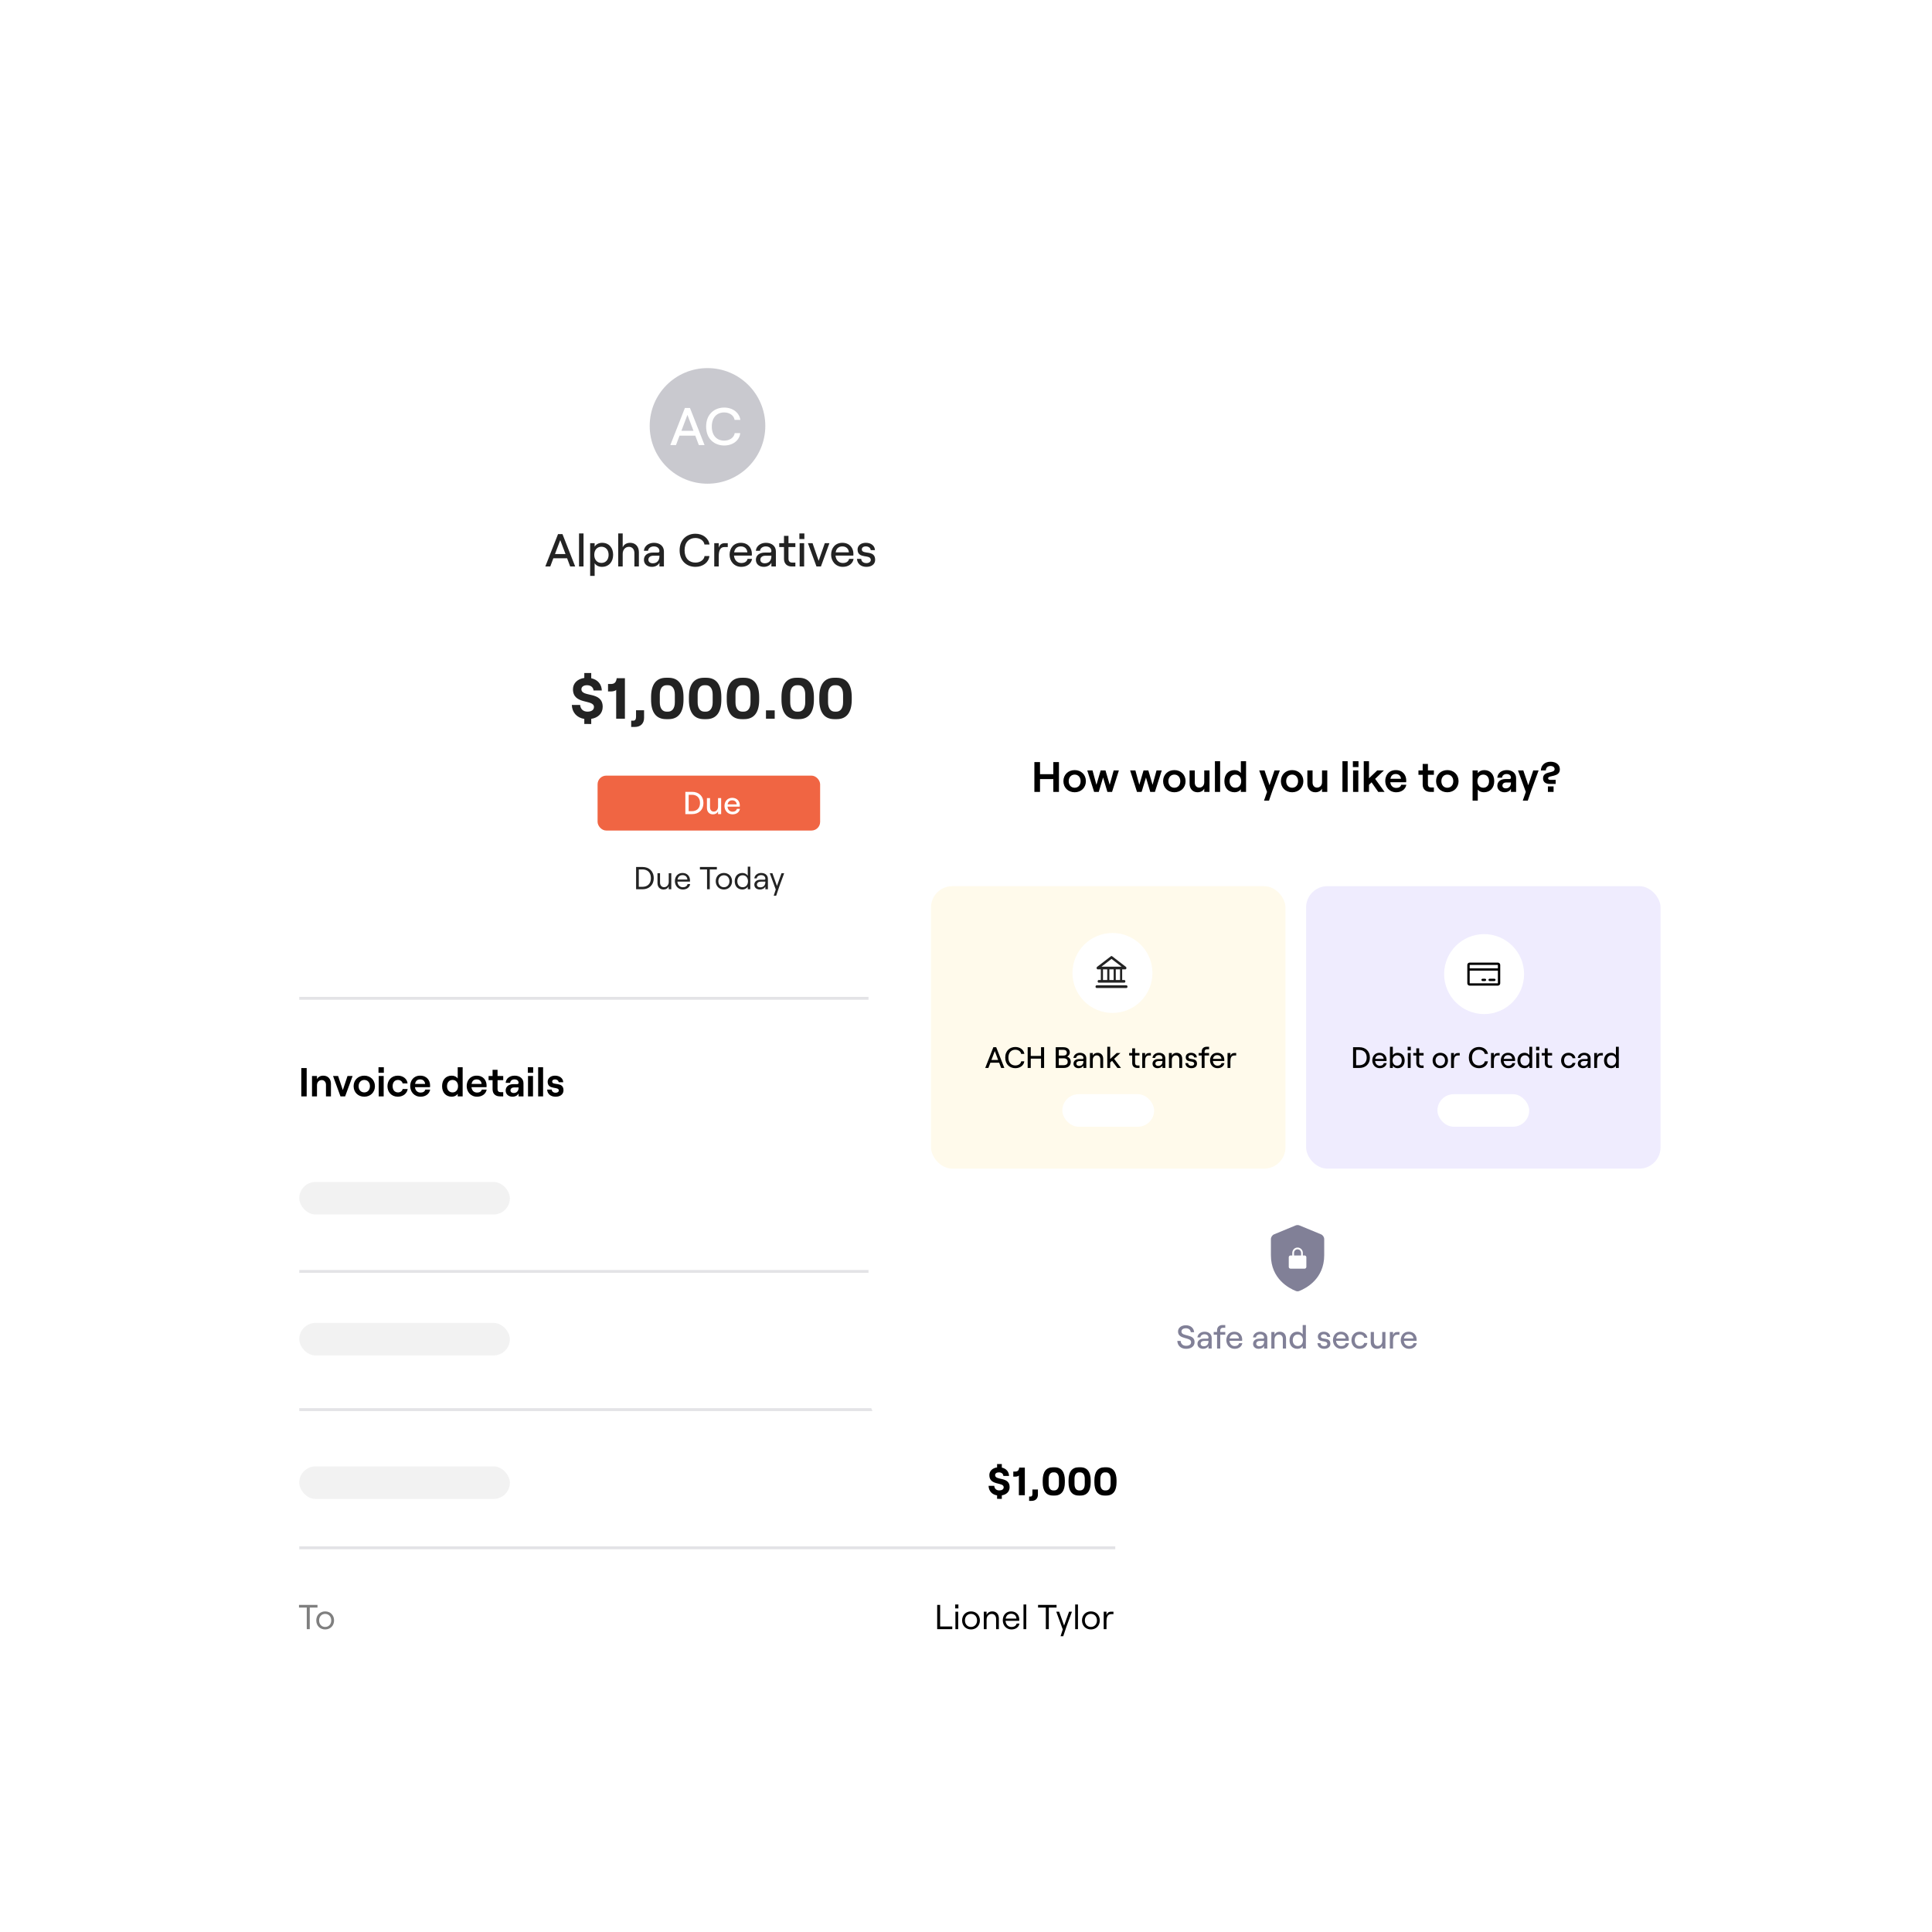 <svg width="402" height="402" viewBox="0 0 402 402" fill="none" xmlns="http://www.w3.org/2000/svg">
<g filter="url(#filter0_d_1342_180)">
<path d="M43.102 57.097C43.102 51.803 47.393 47.512 52.687 47.512H241.643C246.936 47.512 251.227 51.803 251.227 57.097V344.638C251.227 349.932 246.936 354.223 241.643 354.223H52.687C47.393 354.223 43.102 349.932 43.102 344.638V57.097Z" fill="white"/>
<line opacity="0.5" x1="232.058" y1="203.907" x2="62.271" y2="203.907" stroke="#C9C9CF" stroke-width="0.601"/>
<circle cx="147.213" cy="84.799" r="12.028" fill="#C9C9CF"/>
<path d="M145.409 88.789L144.67 86.826H141.395L140.657 88.789H139.477L142.509 81.071H143.567L146.599 88.789H145.409ZM141.781 85.823H144.295L143.038 82.504L141.781 85.823ZM150.699 88.877C148.714 88.877 146.928 87.576 146.928 84.93C146.928 82.284 148.736 80.983 150.699 80.983C152.452 80.983 153.841 82.041 154.05 83.552H152.849C152.716 82.648 151.812 81.997 150.688 81.997C149.188 81.997 148.108 83.023 148.108 84.93C148.108 86.838 149.188 87.863 150.688 87.863C151.834 87.863 152.749 87.212 152.871 86.308H154.028C153.863 87.819 152.485 88.877 150.699 88.877Z" fill="white"/>
<path d="M118.643 114.05L117.998 112.337H115.14L114.496 114.05H113.466L116.112 107.314H117.036L119.682 114.05H118.643ZM115.477 111.461H117.671L116.574 108.565L115.477 111.461ZM120.482 114.05V107.17H121.416V114.05H120.482ZM122.796 116.013V109.2H123.73V109.922C124.018 109.441 124.605 109.123 125.279 109.123C126.741 109.123 127.579 110.182 127.579 111.625C127.579 113.068 126.703 114.127 125.231 114.127C124.586 114.127 124.009 113.828 123.73 113.367V116.013H122.796ZM125.144 113.309C126.039 113.309 126.636 112.635 126.636 111.625C126.636 110.615 126.039 109.941 125.144 109.941C124.24 109.941 123.653 110.615 123.653 111.625C123.653 112.635 124.24 113.309 125.144 113.309ZM128.634 114.05V107.17H129.567V110.057C129.827 109.45 130.405 109.123 131.126 109.123C132.223 109.123 132.935 109.912 132.935 111.067V114.05H132.002V111.25C132.002 110.48 131.55 109.96 130.866 109.96C130.106 109.96 129.567 110.576 129.567 111.423V114.05H128.634ZM136.066 109.123C137.317 109.123 138.144 109.845 138.144 110.923V114.05H137.211V113.261C136.98 113.78 136.364 114.127 135.633 114.127C134.642 114.127 133.987 113.53 133.987 112.664C133.987 111.731 134.728 111.153 135.873 111.153H136.884C137.105 111.153 137.211 111.038 137.211 110.865C137.211 110.278 136.787 109.874 136.037 109.874C135.363 109.874 134.872 110.297 134.844 110.788H133.978C134.055 109.835 134.921 109.123 136.066 109.123ZM135.815 113.386C136.701 113.386 137.211 112.818 137.211 111.923V111.808H135.96C135.325 111.808 134.911 112.135 134.911 112.645C134.911 113.088 135.277 113.386 135.815 113.386ZM144.705 114.127C142.973 114.127 141.414 112.991 141.414 110.682C141.414 108.373 142.992 107.237 144.705 107.237C146.235 107.237 147.447 108.161 147.63 109.479H146.581C146.466 108.69 145.677 108.122 144.695 108.122C143.387 108.122 142.444 109.017 142.444 110.682C142.444 112.347 143.387 113.242 144.695 113.242C145.696 113.242 146.495 112.674 146.6 111.885H147.611C147.467 113.203 146.264 114.127 144.705 114.127ZM151.429 110.008H150.727C149.841 110.008 149.553 110.797 149.553 111.856V114.05H148.619V109.2H149.553V110.134C149.774 109.489 150.159 109.2 150.842 109.2H151.429V110.008ZM155.553 112.472H156.487C156.313 113.472 155.438 114.127 154.245 114.127C152.743 114.127 151.81 112.943 151.81 111.596C151.81 110.239 152.657 109.123 154.148 109.123C155.649 109.123 156.448 110.191 156.448 111.423C156.448 111.548 156.438 111.702 156.429 111.789H152.724C152.801 112.703 153.398 113.328 154.245 113.328C154.957 113.328 155.418 113.02 155.553 112.472ZM154.148 109.874C153.388 109.874 152.897 110.297 152.753 111.105H155.505C155.447 110.364 154.947 109.874 154.148 109.874ZM159.362 109.123C160.613 109.123 161.441 109.845 161.441 110.923V114.05H160.507V113.261C160.276 113.78 159.66 114.127 158.929 114.127C157.938 114.127 157.284 113.53 157.284 112.664C157.284 111.731 158.025 111.153 159.17 111.153H160.18C160.401 111.153 160.507 111.038 160.507 110.865C160.507 110.278 160.084 109.874 159.333 109.874C158.66 109.874 158.169 110.297 158.14 110.788H157.274C157.351 109.835 158.217 109.123 159.362 109.123ZM159.112 113.386C159.997 113.386 160.507 112.818 160.507 111.923V111.808H159.256C158.621 111.808 158.207 112.135 158.207 112.645C158.207 113.088 158.573 113.386 159.112 113.386ZM163.129 107.68H164.062V109.2H165.496V110.008H164.062V112.433C164.062 112.953 164.342 113.242 164.813 113.242H165.496V114.05H164.736C163.755 114.05 163.129 113.453 163.129 112.462V110.008H162.138V109.2H163.129V107.68ZM166.331 107.17H167.37V108.344H166.331V107.17ZM166.388 114.05V109.2H167.322V114.05H166.388ZM169.888 114.05L168.108 109.2H169.07L170.341 112.876L171.62 109.2H172.583L170.812 114.05H169.888ZM176.679 112.472H177.612C177.439 113.472 176.564 114.127 175.37 114.127C173.869 114.127 172.936 112.943 172.936 111.596C172.936 110.239 173.783 109.123 175.274 109.123C176.775 109.123 177.574 110.191 177.574 111.423C177.574 111.548 177.564 111.702 177.555 111.789H173.85C173.927 112.703 174.524 113.328 175.37 113.328C176.082 113.328 176.544 113.02 176.679 112.472ZM175.274 109.874C174.514 109.874 174.023 110.297 173.879 111.105H176.631C176.573 110.364 176.073 109.874 175.274 109.874ZM180.277 114.127C179.141 114.127 178.381 113.492 178.314 112.472H179.189C179.247 113.03 179.651 113.347 180.277 113.347C180.835 113.347 181.191 113.049 181.191 112.693C181.191 111.404 178.439 112.587 178.439 110.518C178.439 109.681 179.151 109.123 180.161 109.123C181.258 109.123 182.009 109.729 182.057 110.644H181.181C181.114 110.085 180.575 109.864 180.161 109.864C179.661 109.864 179.324 110.114 179.324 110.49C179.324 111.692 182.095 110.461 182.095 112.674C182.095 113.559 181.373 114.127 180.277 114.127Z" fill="#232323"/>
<path d="M125.403 143.255C125.403 144.602 124.477 145.516 123.021 145.757V146.828L121.578 146.815V145.769C120.038 145.529 119.04 144.434 118.98 142.858H120.712C120.784 143.712 121.349 144.254 122.239 144.254C123.045 144.254 123.587 143.917 123.587 143.279C123.587 141.631 119.22 142.894 119.22 139.587C119.22 138.348 120.171 137.434 121.578 137.241V136.219H123.021V137.301C124.332 137.59 125.186 138.528 125.222 139.851H123.502C123.442 139.19 122.937 138.757 122.131 138.757C121.422 138.757 120.977 139.094 120.977 139.587C120.977 141.343 125.403 139.924 125.403 143.255ZM130.028 137.301V145.721H128.212V139.719C128.055 139.948 127.478 140.056 127.117 140.056H126.516V138.504H127.081C127.791 138.504 128.2 138.228 128.32 137.301H130.028ZM131.334 146.13H131.791C132.164 146.13 132.344 145.829 132.344 145.348V143.965H134.016V145.529C134.016 146.707 133.306 147.441 132.067 147.441H131.334V146.13ZM138.6 145.817C136.483 145.817 135.473 144.35 135.473 141.776V141.235C135.473 138.661 136.483 137.205 138.6 137.205H139.093C141.21 137.205 142.221 138.673 142.221 141.235V141.776C142.221 144.35 141.21 145.817 139.093 145.817H138.6ZM138.685 144.254H139.009C139.815 144.254 140.417 143.616 140.417 142.317V140.693C140.417 139.394 139.815 138.757 139.009 138.757H138.685C137.879 138.757 137.289 139.394 137.289 140.693V142.317C137.289 143.616 137.879 144.254 138.685 144.254ZM146.473 145.817C144.356 145.817 143.346 144.35 143.346 141.776V141.235C143.346 138.661 144.356 137.205 146.473 137.205H146.966C149.083 137.205 150.093 138.673 150.093 141.235V141.776C150.093 144.35 149.083 145.817 146.966 145.817H146.473ZM146.557 144.254H146.882C147.688 144.254 148.289 143.616 148.289 142.317V140.693C148.289 139.394 147.688 138.757 146.882 138.757H146.557C145.751 138.757 145.162 139.394 145.162 140.693V142.317C145.162 143.616 145.751 144.254 146.557 144.254ZM154.346 145.817C152.229 145.817 151.218 144.35 151.218 141.776V141.235C151.218 138.661 152.229 137.205 154.346 137.205H154.839C156.956 137.205 157.966 138.673 157.966 141.235V141.776C157.966 144.35 156.956 145.817 154.839 145.817H154.346ZM154.43 144.254H154.755C155.56 144.254 156.162 143.616 156.162 142.317V140.693C156.162 139.394 155.56 138.757 154.755 138.757H154.43C153.624 138.757 153.035 139.394 153.035 140.693V142.317C153.035 143.616 153.624 144.254 154.43 144.254ZM159.38 143.989H161.196V145.721H159.38V143.989ZM165.733 145.817C163.616 145.817 162.606 144.35 162.606 141.776V141.235C162.606 138.661 163.616 137.205 165.733 137.205H166.226C168.343 137.205 169.353 138.673 169.353 141.235V141.776C169.353 144.35 168.343 145.817 166.226 145.817H165.733ZM165.817 144.254H166.142C166.948 144.254 167.549 143.616 167.549 142.317V140.693C167.549 139.394 166.948 138.757 166.142 138.757H165.817C165.011 138.757 164.422 139.394 164.422 140.693V142.317C164.422 143.616 165.011 144.254 165.817 144.254ZM173.606 145.817C171.489 145.817 170.478 144.35 170.478 141.776V141.235C170.478 138.661 171.489 137.205 173.606 137.205H174.099C176.216 137.205 177.226 138.673 177.226 141.235V141.776C177.226 144.35 176.216 145.817 174.099 145.817H173.606ZM173.69 144.254H174.015C174.82 144.254 175.422 143.616 175.422 142.317V140.693C175.422 139.394 174.82 138.757 174.015 138.757H173.69C172.884 138.757 172.295 139.394 172.295 140.693V142.317C172.295 143.616 172.884 144.254 173.69 144.254Z" fill="#232323"/>
<rect x="124.341" y="157.567" width="46.307" height="11.427" rx="1.804" fill="#F06543"/>
<path d="M142.605 165.574V160.943H144.027C145.317 160.943 146.362 161.751 146.362 163.259C146.362 164.767 145.317 165.574 144.027 165.574H142.605ZM143.293 164.966H143.987C144.847 164.966 145.654 164.483 145.654 163.259C145.654 162.035 144.847 161.552 143.987 161.552H143.293V164.966ZM150.052 162.24V165.574H149.41V164.985C149.232 165.402 148.835 165.627 148.339 165.627C147.584 165.627 147.095 165.085 147.095 164.291V162.24H147.737V164.165C147.737 164.694 148.047 165.052 148.517 165.052C149.04 165.052 149.41 164.628 149.41 164.046V162.24H150.052ZM153.322 164.489H153.963C153.844 165.177 153.242 165.627 152.422 165.627C151.39 165.627 150.748 164.813 150.748 163.887C150.748 162.955 151.331 162.187 152.356 162.187C153.388 162.187 153.937 162.921 153.937 163.768C153.937 163.854 153.93 163.96 153.924 164.02H151.377C151.43 164.648 151.84 165.078 152.422 165.078C152.912 165.078 153.229 164.866 153.322 164.489ZM152.356 162.703C151.833 162.703 151.496 162.994 151.397 163.55H153.289C153.249 163.041 152.905 162.703 152.356 162.703Z" fill="white"/>
<path d="M132.356 181.21V176.58H133.719C135.015 176.58 136.027 177.42 136.027 178.895C136.027 180.37 135.015 181.21 133.719 181.21H132.356ZM132.918 180.701H133.705C134.605 180.701 135.439 180.172 135.439 178.895C135.439 177.618 134.605 177.089 133.705 177.089H132.918V180.701ZM139.678 177.876V181.21H139.149V180.569C138.977 181.032 138.567 181.263 138.051 181.263C137.297 181.263 136.807 180.728 136.807 179.914V177.876H137.337V179.828C137.337 180.397 137.667 180.78 138.17 180.78C138.746 180.78 139.149 180.324 139.149 179.676V177.876H139.678ZM143.068 180.139H143.604C143.491 180.82 142.903 181.263 142.076 181.263C141.09 181.263 140.429 180.476 140.429 179.524C140.429 178.544 141.037 177.823 142.016 177.823C142.989 177.823 143.571 178.498 143.571 179.385C143.571 179.457 143.564 179.57 143.558 179.616H140.951C140.991 180.304 141.447 180.794 142.076 180.794C142.618 180.794 142.962 180.556 143.068 180.139ZM142.016 178.273C141.454 178.273 141.077 178.604 140.978 179.193H143.028C142.989 178.63 142.612 178.273 142.016 178.273ZM147.117 181.21V177.089H145.635V176.58H149.161V177.089H147.686V181.21H147.117ZM150.622 181.263C149.636 181.263 148.929 180.542 148.929 179.543C148.929 178.538 149.636 177.823 150.622 177.823C151.614 177.823 152.322 178.538 152.322 179.543C152.322 180.542 151.614 181.263 150.622 181.263ZM150.622 180.787C151.31 180.787 151.78 180.271 151.78 179.543C151.78 178.816 151.31 178.3 150.622 178.3C149.941 178.3 149.471 178.816 149.471 179.543C149.471 180.271 149.941 180.787 150.622 180.787ZM154.485 181.263C153.446 181.263 152.877 180.516 152.877 179.543C152.877 178.571 153.446 177.823 154.485 177.823C154.955 177.823 155.391 178.062 155.59 178.419V176.507H156.119V181.21H155.59V180.661C155.391 181.025 154.955 181.263 154.485 181.263ZM154.531 180.787C155.199 180.787 155.636 180.298 155.636 179.543C155.636 178.789 155.199 178.3 154.531 178.3C153.863 178.3 153.42 178.789 153.42 179.543C153.42 180.298 153.863 180.787 154.531 180.787ZM158.373 177.823C159.239 177.823 159.782 178.32 159.782 179.06V181.21H159.252V180.635C159.074 181.019 158.631 181.263 158.115 181.263C157.413 181.263 156.957 180.866 156.957 180.258C156.957 179.623 157.479 179.219 158.287 179.219H159.041C159.186 179.219 159.252 179.146 159.252 179.041C159.252 178.584 158.928 178.273 158.359 178.273C157.87 178.273 157.486 178.578 157.46 178.941H156.957C157.016 178.3 157.625 177.823 158.373 177.823ZM158.194 180.814C158.862 180.814 159.252 180.397 159.252 179.709V179.623H158.32C157.823 179.623 157.499 179.861 157.499 180.251C157.499 180.595 157.771 180.814 158.194 180.814ZM163.167 177.876L162.109 180.754L161.5 182.56H160.991L161.414 181.263L160.17 177.876H160.719L161.665 180.522L162.611 177.876H163.167Z" fill="#232323"/>
<path d="M62.693 224.308V218.414H63.813V224.308H62.693ZM64.921 224.308V220.064H65.956V220.721C66.192 220.258 66.672 219.997 67.278 219.997C68.238 219.997 68.861 220.687 68.861 221.681V224.308H67.826V221.9C67.826 221.319 67.472 220.915 66.942 220.915C66.361 220.915 65.956 221.369 65.956 221.992V224.308H64.921ZM70.845 224.308L69.296 220.064H70.348L71.334 222.994L72.31 220.064H73.371L71.813 224.308H70.845ZM75.8 224.375C74.504 224.375 73.577 223.449 73.577 222.186C73.577 220.923 74.504 219.997 75.8 219.997C77.088 219.997 78.014 220.923 78.014 222.186C78.014 223.449 77.088 224.375 75.8 224.375ZM75.8 223.483C76.499 223.483 76.971 222.952 76.971 222.186C76.971 221.42 76.499 220.89 75.8 220.89C75.093 220.89 74.621 221.42 74.621 222.186C74.621 222.952 75.093 223.483 75.8 223.483ZM78.755 218.246H79.867V219.399H78.755V218.246ZM78.798 224.308V220.064H79.833V224.308H78.798ZM82.775 224.375C81.453 224.375 80.62 223.399 80.62 222.186C80.62 220.974 81.453 219.997 82.775 219.997C83.844 219.997 84.711 220.637 84.804 221.614H83.777C83.701 221.193 83.288 220.89 82.8 220.89C82.085 220.89 81.697 221.445 81.697 222.186C81.697 222.927 82.093 223.483 82.817 223.483C83.305 223.483 83.684 223.205 83.785 222.784H84.829C84.695 223.71 83.87 224.375 82.775 224.375ZM88.498 222.893H89.508C89.349 223.794 88.557 224.375 87.513 224.375C86.124 224.375 85.349 223.281 85.349 222.169C85.349 221.05 86.04 219.997 87.429 219.997C88.852 219.997 89.492 221.033 89.492 222.043C89.492 222.186 89.483 222.312 89.475 222.397H86.343C86.418 223.079 86.856 223.516 87.513 223.516C88.043 223.516 88.389 223.298 88.498 222.893ZM87.429 220.772C86.848 220.772 86.478 221.075 86.368 221.715H88.456C88.414 221.176 88.043 220.772 87.429 220.772ZM94.009 224.375C92.738 224.375 91.989 223.483 91.989 222.186C91.989 220.89 92.738 219.997 93.992 219.997C94.548 219.997 94.994 220.233 95.238 220.578V218.246H96.266V224.308H95.238V223.777C94.994 224.148 94.523 224.375 94.009 224.375ZM94.161 223.483C94.851 223.483 95.306 222.969 95.306 222.186C95.306 221.403 94.851 220.89 94.161 220.89C93.47 220.89 93.016 221.403 93.016 222.186C93.016 222.969 93.47 223.483 94.161 223.483ZM100.254 222.893H101.264C101.104 223.794 100.313 224.375 99.269 224.375C97.879 224.375 97.105 223.281 97.105 222.169C97.105 221.05 97.795 219.997 99.184 219.997C100.607 219.997 101.247 221.033 101.247 222.043C101.247 222.186 101.239 222.312 101.23 222.397H98.098C98.174 223.079 98.612 223.516 99.269 223.516C99.799 223.516 100.144 223.298 100.254 222.893ZM99.184 220.772C98.603 220.772 98.233 221.075 98.123 221.715H100.211C100.169 221.176 99.799 220.772 99.184 220.772ZM102.493 218.785H103.529V220.064H104.708V220.932H103.529V222.784C103.529 223.213 103.756 223.432 104.144 223.432H104.708V224.308H104.026C103.1 224.308 102.493 223.769 102.493 222.826V220.932H101.66V220.064H102.493V218.785ZM107.087 219.997C108.165 219.997 108.922 220.62 108.922 221.58V224.308H107.904V223.676C107.727 224.097 107.238 224.375 106.632 224.375C105.79 224.375 105.218 223.836 105.218 223.104C105.218 222.279 105.858 221.765 106.809 221.765H107.592C107.802 221.765 107.904 221.647 107.904 221.479C107.904 221.066 107.584 220.772 107.036 220.772C106.489 220.772 106.161 221.117 106.144 221.496H105.218C105.268 220.654 105.984 219.997 107.087 219.997ZM106.876 223.609C107.525 223.609 107.904 223.154 107.904 222.515V222.447H106.952C106.514 222.447 106.22 222.691 106.22 223.062C106.22 223.39 106.489 223.609 106.876 223.609ZM109.826 218.246H110.938V219.399H109.826V218.246ZM109.869 224.308V220.064H110.904V224.308H109.869ZM111.977 224.308V218.246H113.004V224.308H111.977ZM115.606 224.375C114.579 224.375 113.897 223.803 113.847 222.893H114.79C114.832 223.298 115.143 223.55 115.606 223.55C116.011 223.55 116.28 223.348 116.28 223.095C116.28 222.152 113.956 223.053 113.956 221.26C113.956 220.519 114.604 219.997 115.48 219.997C116.474 219.997 117.156 220.544 117.198 221.369H116.255C116.196 220.974 115.834 220.772 115.505 220.772C115.135 220.772 114.891 220.94 114.891 221.226C114.891 222.144 117.248 221.134 117.248 223.053C117.248 223.853 116.6 224.375 115.606 224.375Z" fill="black"/>
<line opacity="0.5" x1="232.057" y1="260.73" x2="62.271" y2="260.73" stroke="#C9C9CF" stroke-width="0.601"/>
<path d="M190.676 248.011H191.304C191.622 248.011 191.788 247.758 191.788 247.275V243.515H192.401V247.289C192.401 248.126 192.026 248.566 191.347 248.566H190.676V248.011ZM196.496 244.929V248.566H195.919V247.866C195.731 248.372 195.284 248.624 194.721 248.624C193.898 248.624 193.364 248.04 193.364 247.152V244.929H193.941V247.058C193.941 247.679 194.302 248.097 194.851 248.097C195.479 248.097 195.919 247.599 195.919 246.892V244.929H196.496ZM197.524 248.566V244.929H198.101V245.629C198.289 245.124 198.744 244.871 199.299 244.871C200.122 244.871 200.656 245.456 200.656 246.344V248.566H200.079V246.437C200.079 245.817 199.718 245.398 199.169 245.398C198.549 245.398 198.101 245.896 198.101 246.603V248.566H197.524ZM204.354 247.397H204.938C204.816 248.141 204.173 248.624 203.271 248.624C202.196 248.624 201.474 247.765 201.474 246.726C201.474 245.658 202.138 244.871 203.206 244.871C204.267 244.871 204.902 245.608 204.902 246.575C204.902 246.654 204.895 246.777 204.888 246.827H202.045C202.088 247.578 202.586 248.112 203.271 248.112C203.863 248.112 204.238 247.852 204.354 247.397ZM203.206 245.362C202.593 245.362 202.182 245.723 202.073 246.365H204.311C204.267 245.752 203.856 245.362 203.206 245.362ZM209.016 243.515V248.566H208.402V244.568C208.323 244.684 208.143 244.742 207.948 244.742H207.464V244.186H207.876C208.193 244.186 208.374 244.049 208.41 243.515H209.016ZM210.068 245.153C210.032 244.121 210.696 243.457 211.735 243.457C212.687 243.457 213.373 244.049 213.373 244.965C213.373 245.622 212.969 246.178 212.197 246.56L211.475 246.928C211.064 247.137 210.602 247.52 210.602 248.011H213.402V248.566H210.003V248.126C210.003 247.224 210.71 246.668 211.23 246.409L212.002 246.012C212.543 245.737 212.738 245.391 212.738 244.951C212.738 244.373 212.312 243.998 211.735 243.998C211.085 243.998 210.674 244.46 210.703 245.153H210.068ZM214.019 248.927H214.272C214.467 248.927 214.582 248.776 214.582 248.458V247.83H215.16V248.487C215.16 249.1 214.835 249.432 214.308 249.432H214.019V248.927ZM216.189 245.153C216.152 244.121 216.816 243.457 217.856 243.457C218.808 243.457 219.494 244.049 219.494 244.965C219.494 245.622 219.09 246.178 218.317 246.56L217.596 246.928C217.184 247.137 216.723 247.52 216.723 248.011H219.523V248.566H216.124V248.126C216.124 247.224 216.831 246.668 217.35 246.409L218.123 246.012C218.664 245.737 218.859 245.391 218.859 244.951C218.859 244.373 218.433 243.998 217.856 243.998C217.206 243.998 216.795 244.46 216.824 245.153H216.189ZM221.908 248.624C220.689 248.624 220.191 247.787 220.191 246.243V245.838C220.191 244.294 220.689 243.457 221.908 243.457H222.161C223.395 243.457 223.886 244.294 223.886 245.838V246.243C223.886 247.787 223.395 248.624 222.161 248.624H221.908ZM221.93 248.068H222.154C222.94 248.068 223.272 247.484 223.272 246.315V245.766C223.272 244.597 222.94 244.013 222.154 244.013H221.93C221.143 244.013 220.811 244.597 220.811 245.766V246.315C220.811 247.484 221.143 248.068 221.93 248.068ZM224.748 245.153C224.712 244.121 225.376 243.457 226.415 243.457C227.367 243.457 228.053 244.049 228.053 244.965C228.053 245.622 227.649 246.178 226.877 246.56L226.155 246.928C225.744 247.137 225.282 247.52 225.282 248.011H228.082V248.566H224.683V248.126C224.683 247.224 225.39 246.668 225.91 246.409L226.682 246.012C227.223 245.737 227.418 245.391 227.418 244.951C227.418 244.373 226.992 243.998 226.415 243.998C225.765 243.998 225.354 244.46 225.383 245.153H224.748ZM230.528 248.624C229.51 248.624 228.716 247.967 228.716 246.979H229.322C229.322 247.635 229.842 248.068 230.528 248.068C231.235 248.068 231.682 247.729 231.682 247.13C231.682 246.539 231.235 246.221 230.528 246.221H230.123V245.68H230.52C231.119 245.68 231.48 245.312 231.48 244.806C231.48 244.309 231.09 244.013 230.484 244.013C229.907 244.013 229.532 244.352 229.496 244.951H228.897C228.933 244.034 229.589 243.457 230.491 243.457C231.43 243.457 232.108 244.013 232.108 244.785C232.108 245.297 231.783 245.73 231.379 245.911C231.906 246.084 232.31 246.531 232.31 247.137C232.31 248.105 231.473 248.624 230.528 248.624Z" fill="black"/>
<line opacity="0.5" x1="232.057" y1="289.485" x2="62.271" y2="289.485" stroke="#C9C9CF" stroke-width="0.601"/>
<path d="M193.727 276.878H194.355C194.673 276.878 194.839 276.625 194.839 276.142V272.382H195.452V276.156C195.452 276.993 195.077 277.434 194.398 277.434H193.727V276.878ZM199.547 273.796V277.434H198.97V276.734C198.782 277.239 198.335 277.491 197.772 277.491C196.949 277.491 196.415 276.907 196.415 276.019V273.796H196.992V275.925C196.992 276.546 197.353 276.965 197.902 276.965C198.53 276.965 198.97 276.467 198.97 275.759V273.796H199.547ZM200.604 277.434V272.303H201.181V277.434H200.604ZM205.119 273.796L203.965 276.936L203.301 278.906H202.745L203.207 277.491L201.85 273.796H202.449L203.481 276.683L204.513 273.796H205.119ZM209.022 272.382V277.434H208.409V273.436C208.329 273.551 208.149 273.609 207.954 273.609H207.471V273.053H207.882C208.199 273.053 208.38 272.916 208.416 272.382H209.022ZM210.074 274.02C210.038 272.988 210.702 272.324 211.741 272.324C212.694 272.324 213.379 272.916 213.379 273.832C213.379 274.489 212.975 275.045 212.203 275.427L211.481 275.795C211.07 276.005 210.608 276.387 210.608 276.878H213.408V277.434H210.009V276.993C210.009 276.091 210.716 275.536 211.236 275.276L212.008 274.879C212.55 274.605 212.744 274.258 212.744 273.818C212.744 273.241 212.319 272.865 211.741 272.865C211.092 272.865 210.68 273.327 210.709 274.02H210.074ZM214.026 277.794H214.278C214.473 277.794 214.589 277.643 214.589 277.325V276.697H215.166V277.354C215.166 277.968 214.841 278.3 214.314 278.3H214.026V277.794ZM216.195 274.02C216.159 272.988 216.823 272.324 217.862 272.324C218.815 272.324 219.5 272.916 219.5 273.832C219.5 274.489 219.096 275.045 218.324 275.427L217.602 275.795C217.191 276.005 216.729 276.387 216.729 276.878H219.529V277.434H216.13V276.993C216.13 276.091 216.837 275.536 217.357 275.276L218.129 274.879C218.67 274.605 218.865 274.258 218.865 273.818C218.865 273.241 218.439 272.865 217.862 272.865C217.212 272.865 216.801 273.327 216.83 274.02H216.195ZM221.915 277.491C220.695 277.491 220.197 276.654 220.197 275.11V274.706C220.197 273.161 220.695 272.324 221.915 272.324H222.167C223.401 272.324 223.892 273.161 223.892 274.706V275.11C223.892 276.654 223.401 277.491 222.167 277.491H221.915ZM221.936 276.936H222.16C222.947 276.936 223.279 276.351 223.279 275.182V274.634C223.279 273.464 222.947 272.88 222.16 272.88H221.936C221.15 272.88 220.818 273.464 220.818 274.634V275.182C220.818 276.351 221.15 276.936 221.936 276.936ZM224.754 274.02C224.718 272.988 225.382 272.324 226.421 272.324C227.374 272.324 228.059 272.916 228.059 273.832C228.059 274.489 227.655 275.045 226.883 275.427L226.161 275.795C225.75 276.005 225.288 276.387 225.288 276.878H228.088V277.434H224.689V276.993C224.689 276.091 225.396 275.536 225.916 275.276L226.688 274.879C227.229 274.605 227.424 274.258 227.424 273.818C227.424 273.241 226.998 272.865 226.421 272.865C225.772 272.865 225.36 273.327 225.389 274.02H224.754ZM230.534 277.491C229.516 277.491 228.722 276.835 228.722 275.846H229.329C229.329 276.503 229.848 276.936 230.534 276.936C231.241 276.936 231.689 276.596 231.689 275.997C231.689 275.406 231.241 275.088 230.534 275.088H230.13V274.547H230.527C231.126 274.547 231.486 274.179 231.486 273.674C231.486 273.176 231.097 272.88 230.491 272.88C229.913 272.88 229.538 273.219 229.502 273.818H228.903C228.939 272.901 229.596 272.324 230.498 272.324C231.436 272.324 232.114 272.88 232.114 273.652C232.114 274.164 231.79 274.597 231.385 274.778C231.912 274.951 232.316 275.398 232.316 276.005C232.316 276.972 231.479 277.491 230.534 277.491Z" fill="black"/>
<line opacity="0.5" x1="232.057" y1="318.238" x2="62.271" y2="318.238" stroke="#C9C9CF" stroke-width="0.601"/>
<path d="M210.081 305.616C210.081 306.536 209.448 307.161 208.454 307.325V308.056L207.469 308.048V307.333C206.417 307.169 205.735 306.421 205.694 305.345H206.877C206.926 305.928 207.312 306.298 207.92 306.298C208.471 306.298 208.841 306.068 208.841 305.633C208.841 304.507 205.858 305.37 205.858 303.11C205.858 302.264 206.507 301.64 207.469 301.508V300.81H208.454V301.549C209.35 301.747 209.933 302.387 209.958 303.291H208.783C208.742 302.839 208.397 302.544 207.846 302.544C207.362 302.544 207.058 302.774 207.058 303.11C207.058 304.31 210.081 303.34 210.081 305.616ZM213.24 301.549V307.3H212V303.201C211.893 303.357 211.499 303.431 211.252 303.431H210.841V302.371H211.227C211.712 302.371 211.992 302.182 212.074 301.549H213.24ZM214.132 307.58H214.444C214.699 307.58 214.822 307.374 214.822 307.046V306.101H215.964V307.169C215.964 307.974 215.479 308.475 214.633 308.475H214.132V307.58ZM219.095 307.366C217.65 307.366 216.959 306.364 216.959 304.606V304.236C216.959 302.478 217.65 301.484 219.095 301.484H219.432C220.878 301.484 221.568 302.486 221.568 304.236V304.606C221.568 306.364 220.878 307.366 219.432 307.366H219.095ZM219.153 306.298H219.375C219.925 306.298 220.336 305.863 220.336 304.975V303.866C220.336 302.979 219.925 302.544 219.375 302.544H219.153C218.603 302.544 218.2 302.979 218.2 303.866V304.975C218.2 305.863 218.603 306.298 219.153 306.298ZM224.473 307.366C223.027 307.366 222.337 306.364 222.337 304.606V304.236C222.337 302.478 223.027 301.484 224.473 301.484H224.81C226.255 301.484 226.946 302.486 226.946 304.236V304.606C226.946 306.364 226.255 307.366 224.81 307.366H224.473ZM224.53 306.298H224.752C225.302 306.298 225.713 305.863 225.713 304.975V303.866C225.713 302.979 225.302 302.544 224.752 302.544H224.53C223.98 302.544 223.577 302.979 223.577 303.866V304.975C223.577 305.863 223.98 306.298 224.53 306.298ZM229.85 307.366C228.404 307.366 227.714 306.364 227.714 304.606V304.236C227.714 302.478 228.404 301.484 229.85 301.484H230.187C231.633 301.484 232.323 302.486 232.323 304.236V304.606C232.323 306.364 231.633 307.366 230.187 307.366H229.85ZM229.908 306.298H230.129C230.68 306.298 231.091 305.863 231.091 304.975V303.866C231.091 302.979 230.68 302.544 230.129 302.544H229.908C229.357 302.544 228.955 302.979 228.955 303.866V304.975C228.955 305.863 229.357 306.298 229.908 306.298Z" fill="black"/>
<path opacity="0.5" d="M63.832 335.167V330.671H62.215V330.116H66.062V330.671H64.453V335.167H63.832ZM67.656 335.225C66.581 335.225 65.809 334.439 65.809 333.349C65.809 332.252 66.581 331.473 67.656 331.473C68.739 331.473 69.511 332.252 69.511 333.349C69.511 334.439 68.739 335.225 67.656 335.225ZM67.656 334.706C68.407 334.706 68.919 334.143 68.919 333.349C68.919 332.555 68.407 331.992 67.656 331.992C66.913 331.992 66.4 332.555 66.4 333.349C66.4 334.143 66.913 334.706 67.656 334.706Z" fill="black"/>
<path d="M195.005 335.167V330.115H195.619V334.611H198.144V335.167H195.005ZM198.754 330.036H199.418V330.844H198.754V330.036ZM198.797 335.167V331.53H199.374V335.167H198.797ZM202.037 335.225C200.962 335.225 200.189 334.438 200.189 333.348C200.189 332.251 200.962 331.472 202.037 331.472C203.119 331.472 203.892 332.251 203.892 333.348C203.892 334.438 203.119 335.225 202.037 335.225ZM202.037 334.705C202.787 334.705 203.3 334.142 203.3 333.348C203.3 332.555 202.787 331.992 202.037 331.992C201.293 331.992 200.781 332.555 200.781 333.348C200.781 334.142 201.293 334.705 202.037 334.705ZM204.706 335.167V331.53H205.284V332.23C205.471 331.725 205.926 331.472 206.482 331.472C207.304 331.472 207.838 332.057 207.838 332.944V335.167H207.261V333.038C207.261 332.417 206.9 331.999 206.352 331.999C205.731 331.999 205.284 332.497 205.284 333.204V335.167H204.706ZM211.536 333.998H212.121C211.998 334.741 211.356 335.225 210.454 335.225C209.379 335.225 208.657 334.366 208.657 333.327C208.657 332.259 209.321 331.472 210.389 331.472C211.45 331.472 212.085 332.208 212.085 333.175C212.085 333.255 212.078 333.377 212.07 333.428H209.227C209.27 334.178 209.768 334.712 210.454 334.712C211.046 334.712 211.421 334.453 211.536 333.998ZM210.389 331.963C209.775 331.963 209.364 332.324 209.256 332.966H211.493C211.45 332.352 211.038 331.963 210.389 331.963ZM212.963 335.167V330.036H213.54V335.167H212.963ZM217.611 335.167V330.671H215.994V330.115H219.841V330.671H218.231V335.167H217.611ZM223.05 331.53L221.895 334.669L221.231 336.639H220.676L221.137 335.225L219.781 331.53H220.38L221.412 334.416L222.444 331.53H223.05ZM223.717 335.167V330.036H224.295V335.167H223.717ZM226.985 335.225C225.909 335.225 225.137 334.438 225.137 333.348C225.137 332.251 225.909 331.472 226.985 331.472C228.067 331.472 228.839 332.251 228.839 333.348C228.839 334.438 228.067 335.225 226.985 335.225ZM226.985 334.705C227.735 334.705 228.248 334.142 228.248 333.348C228.248 332.555 227.735 331.992 226.985 331.992C226.241 331.992 225.729 332.555 225.729 333.348C225.729 334.142 226.241 334.705 226.985 334.705ZM231.682 332.042H231.177C230.441 332.042 230.232 332.706 230.232 333.565V335.167H229.654V331.53H230.232V332.266C230.383 331.768 230.686 331.53 231.22 331.53H231.682V332.042Z" fill="black"/>
<g filter="url(#filter1_d_1342_180)">
<g filter="url(#filter2_d_1342_180)">
<rect x="180.711" y="131.831" width="178.002" height="158.039" rx="9.585" fill="white"/>
</g>
<path d="M219.168 150.929H220.339V157.139H219.168V154.469H216.4V157.139H215.229V150.929H216.4V153.449H219.168V150.929ZM223.613 157.21C222.246 157.21 221.27 156.234 221.27 154.904C221.27 153.573 222.246 152.597 223.613 152.597C224.97 152.597 225.946 153.573 225.946 154.904C225.946 156.234 224.97 157.21 223.613 157.21ZM223.613 156.27C224.349 156.27 224.846 155.711 224.846 154.904C224.846 154.096 224.349 153.537 223.613 153.537C222.868 153.537 222.371 154.096 222.371 154.904C222.371 155.711 222.868 156.27 223.613 156.27ZM227.663 157.139L226.234 152.668H227.325L228.142 155.658L229.02 152.668H230.023L230.901 155.658L231.726 152.668H232.809L231.389 157.139H230.422L229.526 154.132L228.621 157.139H227.663ZM236.582 157.139L235.154 152.668H236.245L237.062 155.658L237.94 152.668H238.942L239.821 155.658L240.646 152.668H241.728L240.309 157.139H239.342L238.446 154.132L237.541 157.139H236.582ZM244.355 157.21C242.989 157.21 242.013 156.234 242.013 154.904C242.013 153.573 242.989 152.597 244.355 152.597C245.713 152.597 246.688 153.573 246.688 154.904C246.688 156.234 245.713 157.21 244.355 157.21ZM244.355 156.27C245.091 156.27 245.588 155.711 245.588 154.904C245.588 154.096 245.091 153.537 244.355 153.537C243.61 153.537 243.113 154.096 243.113 154.904C243.113 155.711 243.61 156.27 244.355 156.27ZM251.666 152.668V157.139H250.575V156.447C250.326 156.935 249.82 157.21 249.182 157.21C248.179 157.21 247.523 156.483 247.523 155.436V152.668H248.605V155.205C248.605 155.817 248.986 156.243 249.537 156.243C250.149 156.243 250.575 155.764 250.575 155.108V152.668H251.666ZM252.794 157.139V150.751H253.876V157.139H252.794ZM256.894 157.21C255.554 157.21 254.764 156.27 254.764 154.904C254.764 153.537 255.554 152.597 256.876 152.597C257.462 152.597 257.932 152.845 258.189 153.209V150.751H259.272V157.139H258.189V156.58C257.932 156.971 257.435 157.21 256.894 157.21ZM257.053 156.27C257.781 156.27 258.26 155.729 258.26 154.904C258.26 154.078 257.781 153.537 257.053 153.537C256.326 153.537 255.847 154.078 255.847 154.904C255.847 155.729 256.326 156.27 257.053 156.27ZM266.302 152.668L264.74 156.926L264.048 158.949H263.01L263.64 157.139L262.008 152.668H263.117L264.155 155.738L265.184 152.668H266.302ZM268.862 157.21C267.495 157.21 266.52 156.234 266.52 154.904C266.52 153.573 267.495 152.597 268.862 152.597C270.219 152.597 271.195 153.573 271.195 154.904C271.195 156.234 270.219 157.21 268.862 157.21ZM268.862 156.27C269.598 156.27 270.095 155.711 270.095 154.904C270.095 154.096 269.598 153.537 268.862 153.537C268.117 153.537 267.62 154.096 267.62 154.904C267.62 155.711 268.117 156.27 268.862 156.27ZM276.173 152.668V157.139H275.081V156.447C274.833 156.935 274.327 157.21 273.688 157.21C272.686 157.21 272.029 156.483 272.029 155.436V152.668H273.112V155.205C273.112 155.817 273.493 156.243 274.043 156.243C274.656 156.243 275.081 155.764 275.081 155.108V152.668H276.173ZM279.33 157.139V150.751H280.413V157.139H279.33ZM281.496 150.751H282.667V151.967H281.496V150.751ZM281.54 157.139V152.668H282.632V157.139H281.54ZM286.778 157.139L285.386 155.143L284.853 155.658V157.139H283.762V150.751H284.853V154.3L286.566 152.668H287.95L286.131 154.424L288.1 157.139H286.778ZM291.555 155.649H292.619C292.451 156.598 291.617 157.21 290.517 157.21C289.053 157.21 288.236 156.057 288.236 154.886C288.236 153.706 288.964 152.597 290.428 152.597C291.927 152.597 292.602 153.688 292.602 154.753C292.602 154.904 292.593 155.037 292.584 155.125H289.283C289.363 155.844 289.825 156.305 290.517 156.305C291.076 156.305 291.439 156.075 291.555 155.649ZM290.428 153.413C289.816 153.413 289.425 153.732 289.31 154.407H291.51C291.466 153.839 291.076 153.413 290.428 153.413ZM296.022 151.319H297.114V152.668H298.356V153.582H297.114V155.534C297.114 155.986 297.353 156.217 297.761 156.217H298.356V157.139H297.637C296.661 157.139 296.022 156.572 296.022 155.578V153.582H295.144V152.668H296.022V151.319ZM301.156 157.21C299.789 157.21 298.813 156.234 298.813 154.904C298.813 153.573 299.789 152.597 301.156 152.597C302.513 152.597 303.489 153.573 303.489 154.904C303.489 156.234 302.513 157.21 301.156 157.21ZM301.156 156.27C301.892 156.27 302.389 155.711 302.389 154.904C302.389 154.096 301.892 153.537 301.156 153.537C300.41 153.537 299.913 154.096 299.913 154.904C299.913 155.711 300.41 156.27 301.156 156.27ZM306.406 158.949V152.668H307.488V153.227C307.754 152.845 308.242 152.597 308.837 152.597C310.123 152.597 310.913 153.537 310.913 154.904C310.913 156.27 310.07 157.21 308.757 157.21C308.216 157.21 307.737 156.997 307.488 156.651V158.949H306.406ZM308.633 156.27C309.351 156.27 309.831 155.729 309.831 154.904C309.831 154.078 309.351 153.537 308.633 153.537C307.896 153.537 307.417 154.078 307.417 154.904C307.417 155.729 307.896 156.27 308.633 156.27ZM313.528 152.597C314.664 152.597 315.462 153.253 315.462 154.265V157.139H314.389V156.474C314.202 156.918 313.688 157.21 313.049 157.21C312.162 157.21 311.558 156.643 311.558 155.871C311.558 155.001 312.233 154.46 313.235 154.46H314.06C314.282 154.46 314.389 154.336 314.389 154.158C314.389 153.724 314.051 153.413 313.475 153.413C312.898 153.413 312.552 153.777 312.534 154.176H311.558C311.611 153.289 312.366 152.597 313.528 152.597ZM313.306 156.403C313.989 156.403 314.389 155.924 314.389 155.25V155.179H313.386C312.925 155.179 312.614 155.436 312.614 155.826C312.614 156.172 312.898 156.403 313.306 156.403ZM320.146 152.668L318.584 156.926L317.892 158.949H316.854L317.484 157.139L315.852 152.668H316.961L317.999 155.738L319.028 152.668H320.146ZM322.462 155.48C321.636 155.48 321.069 155.09 321.069 154.327C321.069 152.668 323.473 153.378 323.473 152.402C323.473 151.993 323.154 151.745 322.621 151.745C322.053 151.745 321.663 152.091 321.645 152.668H320.616C320.652 151.568 321.459 150.858 322.621 150.858C323.775 150.858 324.564 151.479 324.564 152.437C324.564 154.158 322.124 153.599 322.124 154.283C322.124 154.531 322.302 154.629 322.568 154.629H323.695V155.48H322.462ZM322.08 155.986H323.26V157.139H322.08V155.986Z" fill="black"/>
<rect x="193.719" y="176.747" width="73.751" height="58.779" rx="4.436" fill="#FFFAEB"/>
<rect x="271.766" y="176.747" width="73.751" height="58.779" rx="4.436" fill="#EFECFE"/>
<circle cx="231.475" cy="194.808" r="8.318" fill="white"/>
<circle cx="308.806" cy="195.047" r="8.318" fill="white"/>
<path d="M228.394 194.055H229.059V196.273H228.616C228.557 196.273 228.5 196.303 228.459 196.355C228.417 196.407 228.394 196.477 228.394 196.551C228.394 196.624 228.417 196.695 228.459 196.747C228.5 196.799 228.557 196.828 228.616 196.828H233.939C233.998 196.828 234.054 196.799 234.096 196.747C234.137 196.695 234.161 196.624 234.161 196.551C234.161 196.477 234.137 196.407 234.096 196.355C234.054 196.303 233.998 196.273 233.939 196.273H233.495V194.055H234.161C234.209 194.055 234.256 194.035 234.295 193.999C234.333 193.963 234.361 193.911 234.374 193.853C234.387 193.795 234.385 193.734 234.367 193.677C234.35 193.621 234.318 193.574 234.277 193.542L231.394 191.324C231.359 191.297 231.318 191.283 231.277 191.283C231.236 191.283 231.196 191.297 231.161 191.324L228.278 193.542C228.237 193.574 228.205 193.621 228.187 193.677C228.17 193.734 228.167 193.795 228.181 193.853C228.194 193.911 228.222 193.963 228.26 193.999C228.299 194.035 228.346 194.055 228.394 194.055ZM229.503 194.055H230.39V196.273H229.503V194.055ZM231.721 194.055V196.273H230.834V194.055H231.721ZM233.052 196.273H232.165V194.055H233.052V196.273ZM231.277 191.885L233.377 193.501H229.177L231.277 191.885ZM234.604 197.66C234.604 197.733 234.581 197.804 234.54 197.856C234.498 197.908 234.441 197.937 234.383 197.937H228.172C228.113 197.937 228.057 197.908 228.015 197.856C227.974 197.804 227.95 197.733 227.95 197.66C227.95 197.586 227.974 197.516 228.015 197.464C228.057 197.412 228.113 197.382 228.172 197.382H234.383C234.441 197.382 234.498 197.412 234.54 197.464C234.581 197.516 234.604 197.586 234.604 197.66Z" fill="#232323"/>
<path d="M311.67 192.652H305.802C305.672 192.652 305.547 192.703 305.456 192.792C305.364 192.882 305.312 193.004 305.312 193.131V196.965C305.312 197.092 305.364 197.214 305.456 197.304C305.547 197.394 305.672 197.444 305.802 197.444H311.67C311.799 197.444 311.924 197.394 312.015 197.304C312.107 197.214 312.159 197.092 312.159 196.965V193.131C312.159 193.004 312.107 192.882 312.015 192.792C311.924 192.703 311.799 192.652 311.67 192.652ZM311.67 193.131V193.85H305.802V193.131H311.67ZM311.67 196.965H305.802V194.329H311.67V196.965ZM311.181 196.246C311.181 196.31 311.155 196.371 311.109 196.416C311.063 196.461 311.001 196.486 310.936 196.486H309.958C309.893 196.486 309.831 196.461 309.785 196.416C309.739 196.371 309.714 196.31 309.714 196.246C309.714 196.183 309.739 196.122 309.785 196.077C309.831 196.032 309.893 196.007 309.958 196.007H310.936C311.001 196.007 311.063 196.032 311.109 196.077C311.155 196.122 311.181 196.183 311.181 196.246ZM309.225 196.246C309.225 196.31 309.199 196.371 309.153 196.416C309.107 196.461 309.045 196.486 308.98 196.486H308.491C308.426 196.486 308.364 196.461 308.318 196.416C308.272 196.371 308.247 196.31 308.247 196.246C308.247 196.183 308.272 196.122 308.318 196.077C308.364 196.032 308.426 196.007 308.491 196.007H308.98C309.045 196.007 309.107 196.032 309.153 196.077C309.199 196.122 309.225 196.183 309.225 196.246Z" fill="black"/>
<path d="M208.314 214.573L207.901 213.477H206.071L205.658 214.573H204.999L206.693 210.26H207.285L208.979 214.573H208.314ZM206.287 212.916H207.691L206.989 211.061L206.287 212.916ZM211.27 214.623C210.161 214.623 209.163 213.896 209.163 212.417C209.163 210.938 210.173 210.211 211.27 210.211C212.25 210.211 213.026 210.803 213.143 211.647H212.472C212.398 211.141 211.892 210.778 211.264 210.778C210.426 210.778 209.822 211.351 209.822 212.417C209.822 213.483 210.426 214.056 211.264 214.056C211.905 214.056 212.416 213.692 212.484 213.187H213.131C213.038 214.031 212.268 214.623 211.27 214.623ZM216.611 210.26H217.252V214.573H216.611V212.639H214.473V214.573H213.832V210.26H214.473V212.072H216.611V210.26ZM219.672 214.573V210.26H221.268C222.075 210.26 222.599 210.661 222.599 211.369C222.599 211.77 222.321 212.09 222.044 212.214C222.469 212.368 222.796 212.719 222.796 213.31C222.796 214.093 222.241 214.573 221.348 214.573H219.672ZM220.306 212.004H221.237C221.717 212.004 221.976 211.801 221.976 211.4C221.976 211.006 221.717 210.796 221.231 210.796H220.306V212.004ZM220.306 214.007H221.261C221.865 214.007 222.161 213.754 222.161 213.286C222.161 212.817 221.865 212.565 221.261 212.565H220.306V214.007ZM224.701 211.419C225.502 211.419 226.032 211.881 226.032 212.571V214.573H225.434V214.068C225.286 214.401 224.892 214.623 224.423 214.623C223.789 214.623 223.37 214.241 223.37 213.686C223.37 213.089 223.844 212.719 224.578 212.719H225.224C225.366 212.719 225.434 212.645 225.434 212.534C225.434 212.158 225.163 211.899 224.682 211.899C224.251 211.899 223.937 212.17 223.918 212.485H223.364C223.413 211.875 223.968 211.419 224.701 211.419ZM224.541 214.148C225.107 214.148 225.434 213.785 225.434 213.212V213.138H224.633C224.226 213.138 223.961 213.347 223.961 213.674C223.961 213.957 224.196 214.148 224.541 214.148ZM226.786 214.573V211.468H227.383V212.016C227.55 211.628 227.919 211.419 228.382 211.419C229.084 211.419 229.54 211.924 229.54 212.663V214.573H228.942V212.78C228.942 212.288 228.653 211.955 228.215 211.955C227.728 211.955 227.383 212.349 227.383 212.891V214.573H226.786ZM232.505 214.573L231.39 213.089L231.002 213.446V214.573H230.398V210.168H231.002V212.707L232.351 211.468H233.128L231.821 212.682L233.245 214.573H232.505ZM235.583 210.495H236.181V211.468H237.099V211.986H236.181V213.538C236.181 213.871 236.36 214.056 236.662 214.056H237.099V214.573H236.612C235.984 214.573 235.583 214.191 235.583 213.557V211.986H234.949V211.468H235.583V210.495ZM239.47 211.986H239.02C238.453 211.986 238.268 212.491 238.268 213.169V214.573H237.671V211.468H238.268V212.066C238.41 211.653 238.656 211.468 239.094 211.468H239.47V211.986ZM241.142 211.419C241.943 211.419 242.473 211.881 242.473 212.571V214.573H241.876V214.068C241.728 214.401 241.333 214.623 240.865 214.623C240.23 214.623 239.811 214.241 239.811 213.686C239.811 213.089 240.286 212.719 241.019 212.719H241.666C241.808 212.719 241.876 212.645 241.876 212.534C241.876 212.158 241.604 211.899 241.124 211.899C240.693 211.899 240.378 212.17 240.36 212.485H239.805C239.855 211.875 240.409 211.419 241.142 211.419ZM240.982 214.148C241.549 214.148 241.876 213.785 241.876 213.212V213.138H241.075C240.668 213.138 240.403 213.347 240.403 213.674C240.403 213.957 240.637 214.148 240.982 214.148ZM243.227 214.573V211.468H243.825V212.016C243.991 211.628 244.361 211.419 244.823 211.419C245.526 211.419 245.981 211.924 245.981 212.663V214.573H245.384V212.78C245.384 212.288 245.094 211.955 244.657 211.955C244.17 211.955 243.825 212.349 243.825 212.891V214.573H243.227ZM247.9 214.623C247.172 214.623 246.686 214.216 246.643 213.563H247.203C247.24 213.92 247.499 214.124 247.9 214.124C248.257 214.124 248.485 213.933 248.485 213.705C248.485 212.879 246.723 213.637 246.723 212.312C246.723 211.776 247.179 211.419 247.826 211.419C248.528 211.419 249.009 211.807 249.039 212.392H248.479C248.436 212.035 248.091 211.893 247.826 211.893C247.505 211.893 247.29 212.053 247.29 212.294C247.29 213.064 249.064 212.275 249.064 213.692C249.064 214.259 248.602 214.623 247.9 214.623ZM250.044 214.573V211.986H249.409V211.468H250.044V211.166C250.044 210.556 250.444 210.168 251.067 210.168H251.578V210.686H251.11C250.826 210.686 250.642 210.877 250.642 211.185V211.468H251.578V211.986H250.642V214.573H250.044ZM254.175 213.563H254.772C254.661 214.204 254.101 214.623 253.337 214.623C252.376 214.623 251.778 213.865 251.778 213.002C251.778 212.133 252.32 211.419 253.275 211.419C254.236 211.419 254.748 212.103 254.748 212.891C254.748 212.971 254.742 213.07 254.735 213.126H252.363C252.412 213.711 252.794 214.111 253.337 214.111C253.793 214.111 254.088 213.914 254.175 213.563ZM253.275 211.899C252.788 211.899 252.474 212.17 252.382 212.688H254.144C254.107 212.214 253.787 211.899 253.275 211.899ZM257.217 211.986H256.767C256.2 211.986 256.016 212.491 256.016 213.169V214.573H255.418V211.468H256.016V212.066C256.157 211.653 256.404 211.468 256.841 211.468H257.217V211.986Z" fill="black"/>
<path d="M246.795 273.015C245.713 273.015 245.022 272.365 244.967 271.372H245.658C245.713 271.988 246.117 272.385 246.795 272.385C247.397 272.385 247.836 272.153 247.836 271.632C247.836 270.482 245.118 271.174 245.118 269.407C245.118 268.64 245.788 268.113 246.754 268.113C247.733 268.113 248.404 268.682 248.465 269.558H247.774C247.726 269.065 247.343 268.743 246.754 268.743C246.179 268.743 245.83 269.003 245.83 269.407C245.83 270.571 248.561 269.797 248.561 271.625C248.561 272.502 247.822 273.015 246.795 273.015ZM250.641 269.455C251.531 269.455 252.12 269.969 252.12 270.735V272.96H251.456V272.399C251.292 272.769 250.853 273.015 250.333 273.015C249.628 273.015 249.162 272.591 249.162 271.975C249.162 271.311 249.69 270.9 250.504 270.9H251.223C251.381 270.9 251.456 270.818 251.456 270.694C251.456 270.277 251.155 269.989 250.621 269.989C250.141 269.989 249.792 270.29 249.772 270.64H249.156C249.21 269.962 249.827 269.455 250.641 269.455ZM250.463 272.488C251.093 272.488 251.456 272.084 251.456 271.447V271.365H250.566C250.114 271.365 249.82 271.598 249.82 271.961C249.82 272.276 250.08 272.488 250.463 272.488ZM253.241 272.96V270.085H252.536V269.51H253.241V269.174C253.241 268.497 253.686 268.065 254.378 268.065H254.946V268.64H254.426C254.111 268.64 253.905 268.853 253.905 269.195V269.51H254.946V270.085H253.905V272.96H253.241ZM257.831 271.838H258.495C258.372 272.55 257.749 273.015 256.9 273.015C255.832 273.015 255.168 272.173 255.168 271.215C255.168 270.249 255.77 269.455 256.831 269.455C257.899 269.455 258.468 270.215 258.468 271.091C258.468 271.18 258.461 271.29 258.454 271.352H255.818C255.873 272.002 256.297 272.447 256.9 272.447C257.406 272.447 257.735 272.228 257.831 271.838ZM256.831 269.989C256.29 269.989 255.941 270.29 255.839 270.866H257.797C257.756 270.338 257.4 269.989 256.831 269.989ZM262.214 269.455C263.104 269.455 263.693 269.969 263.693 270.735V272.96H263.029V272.399C262.864 272.769 262.426 273.015 261.906 273.015C261.201 273.015 260.735 272.591 260.735 271.975C260.735 271.311 261.262 270.9 262.077 270.9H262.796C262.953 270.9 263.029 270.818 263.029 270.694C263.029 270.277 262.727 269.989 262.193 269.989C261.714 269.989 261.365 270.29 261.345 270.64H260.728C260.783 269.962 261.399 269.455 262.214 269.455ZM262.036 272.488C262.666 272.488 263.029 272.084 263.029 271.447V271.365H262.139C261.687 271.365 261.392 271.598 261.392 271.961C261.392 272.276 261.653 272.488 262.036 272.488ZM264.531 272.96V269.51H265.195V270.119C265.379 269.688 265.79 269.455 266.304 269.455C267.084 269.455 267.591 270.017 267.591 270.838V272.96H266.927V270.968C266.927 270.421 266.605 270.051 266.119 270.051C265.578 270.051 265.195 270.489 265.195 271.091V272.96H264.531ZM269.968 273.015C268.907 273.015 268.312 272.262 268.312 271.235C268.312 270.208 268.907 269.455 269.962 269.455C270.434 269.455 270.852 269.681 271.057 270.017V268.065H271.721V272.96H271.057V272.447C270.852 272.789 270.427 273.015 269.968 273.015ZM270.044 272.433C270.687 272.433 271.105 271.954 271.105 271.235C271.105 270.516 270.687 270.037 270.044 270.037C269.407 270.037 268.989 270.516 268.989 271.235C268.989 271.954 269.407 272.433 270.044 272.433ZM275.522 273.015C274.714 273.015 274.173 272.563 274.125 271.838H274.748C274.789 272.235 275.077 272.461 275.522 272.461C275.919 272.461 276.172 272.248 276.172 271.995C276.172 271.078 274.214 271.92 274.214 270.448C274.214 269.852 274.721 269.455 275.44 269.455C276.22 269.455 276.754 269.886 276.788 270.537H276.165C276.117 270.14 275.734 269.982 275.44 269.982C275.084 269.982 274.844 270.16 274.844 270.427C274.844 271.283 276.816 270.407 276.816 271.981C276.816 272.611 276.302 273.015 275.522 273.015ZM280.019 271.838H280.683C280.56 272.55 279.937 273.015 279.088 273.015C278.02 273.015 277.356 272.173 277.356 271.215C277.356 270.249 277.958 269.455 279.019 269.455C280.087 269.455 280.656 270.215 280.656 271.091C280.656 271.18 280.649 271.29 280.642 271.352H278.006C278.061 272.002 278.485 272.447 279.088 272.447C279.594 272.447 279.923 272.228 280.019 271.838ZM279.019 269.989C278.478 269.989 278.129 270.29 278.027 270.866H279.985C279.943 270.338 279.587 269.989 279.019 269.989ZM282.913 273.015C281.825 273.015 281.202 272.187 281.202 271.235C281.202 270.284 281.825 269.455 282.913 269.455C283.721 269.455 284.419 269.934 284.515 270.715H283.851C283.789 270.325 283.392 270.037 282.927 270.037C282.235 270.037 281.893 270.571 281.893 271.235C281.893 271.899 282.242 272.433 282.927 272.433C283.399 272.433 283.748 272.187 283.858 271.797H284.515C284.406 272.522 283.789 273.015 282.913 273.015ZM288.273 269.51V272.96H287.609V272.351C287.424 272.782 287.013 273.015 286.5 273.015C285.719 273.015 285.213 272.454 285.213 271.632V269.51H285.877V271.502C285.877 272.05 286.198 272.42 286.685 272.42C287.225 272.42 287.609 271.981 287.609 271.379V269.51H288.273ZM291.191 270.085H290.692C290.062 270.085 289.856 270.646 289.856 271.4V272.96H289.192V269.51H289.856V270.174C290.014 269.715 290.288 269.51 290.774 269.51H291.191V270.085ZM294.126 271.838H294.79C294.666 272.55 294.043 273.015 293.194 273.015C292.126 273.015 291.462 272.173 291.462 271.215C291.462 270.249 292.065 269.455 293.126 269.455C294.194 269.455 294.762 270.215 294.762 271.091C294.762 271.18 294.755 271.29 294.749 271.352H292.113C292.167 272.002 292.592 272.447 293.194 272.447C293.701 272.447 294.03 272.228 294.126 271.838ZM293.126 269.989C292.585 269.989 292.236 270.29 292.133 270.866H294.091C294.05 270.338 293.694 269.989 293.126 269.989Z" fill="#818097"/>
<path d="M281.538 214.573V210.26H282.862C284.064 210.26 285.037 211.012 285.037 212.417C285.037 213.822 284.064 214.573 282.862 214.573H281.538ZM282.178 214.007H282.825C283.626 214.007 284.378 213.557 284.378 212.417C284.378 211.277 283.626 210.827 282.825 210.827H282.178V214.007ZM287.938 213.563H288.536C288.425 214.204 287.864 214.623 287.1 214.623C286.139 214.623 285.541 213.865 285.541 213.002C285.541 212.133 286.083 211.419 287.038 211.419C288 211.419 288.511 212.103 288.511 212.891C288.511 212.971 288.505 213.07 288.499 213.126H286.126C286.176 213.711 286.558 214.111 287.1 214.111C287.556 214.111 287.852 213.914 287.938 213.563ZM287.038 211.899C286.552 211.899 286.237 212.17 286.145 212.688H287.907C287.87 212.214 287.55 211.899 287.038 211.899ZM290.783 214.623C290.37 214.623 289.988 214.419 289.81 214.111V214.573H289.212V210.168H289.81V211.924C289.988 211.622 290.364 211.419 290.789 211.419C291.738 211.419 292.274 212.097 292.274 213.021C292.274 213.945 291.738 214.623 290.783 214.623ZM290.715 214.099C291.288 214.099 291.67 213.668 291.67 213.021C291.67 212.374 291.288 211.942 290.715 211.942C290.136 211.942 289.76 212.374 289.76 213.021C289.76 213.668 290.136 214.099 290.715 214.099ZM292.888 210.168H293.554V210.92H292.888V210.168ZM292.925 214.573V211.468H293.523V214.573H292.925ZM294.698 210.495H295.296V211.468H296.214V211.986H295.296V213.538C295.296 213.871 295.474 214.056 295.776 214.056H296.214V214.573H295.727C295.099 214.573 294.698 214.191 294.698 213.557V211.986H294.063V211.468H294.698V210.495ZM299.69 214.623C298.76 214.623 298.088 213.951 298.088 213.021C298.088 212.09 298.76 211.419 299.69 211.419C300.62 211.419 301.286 212.09 301.286 213.021C301.286 213.951 300.62 214.623 299.69 214.623ZM299.69 214.099C300.275 214.099 300.676 213.655 300.676 213.021C300.676 212.386 300.275 211.942 299.69 211.942C299.099 211.942 298.698 212.386 298.698 213.021C298.698 213.655 299.099 214.099 299.69 214.099ZM303.732 211.986H303.282C302.715 211.986 302.53 212.491 302.53 213.169V214.573H301.933V211.468H302.53V212.066C302.672 211.653 302.919 211.468 303.356 211.468H303.732V211.986ZM307.734 214.623C306.625 214.623 305.627 213.896 305.627 212.417C305.627 210.938 306.637 210.211 307.734 210.211C308.714 210.211 309.49 210.803 309.607 211.647H308.936C308.862 211.141 308.356 210.778 307.728 210.778C306.89 210.778 306.286 211.351 306.286 212.417C306.286 213.483 306.89 214.056 307.728 214.056C308.369 214.056 308.88 213.692 308.948 213.187H309.595C309.502 214.031 308.732 214.623 307.734 214.623ZM312.04 211.986H311.59C311.023 211.986 310.838 212.491 310.838 213.169V214.573H310.241V211.468H310.838V212.066C310.98 211.653 311.227 211.468 311.664 211.468H312.04V211.986ZM314.681 213.563H315.278C315.167 214.204 314.607 214.623 313.843 214.623C312.882 214.623 312.284 213.865 312.284 213.002C312.284 212.133 312.826 211.419 313.781 211.419C314.742 211.419 315.254 212.103 315.254 212.891C315.254 212.971 315.248 213.07 315.241 213.126H312.869C312.918 213.711 313.3 214.111 313.843 214.111C314.299 214.111 314.594 213.914 314.681 213.563ZM313.781 211.899C313.294 211.899 312.98 212.17 312.888 212.688H314.65C314.613 212.214 314.293 211.899 313.781 211.899ZM317.236 214.623C316.281 214.623 315.745 213.945 315.745 213.021C315.745 212.097 316.281 211.419 317.23 211.419C317.655 211.419 318.031 211.622 318.216 211.924V210.168H318.814V214.573H318.216V214.111C318.031 214.419 317.649 214.623 317.236 214.623ZM317.304 214.099C317.883 214.099 318.259 213.668 318.259 213.021C318.259 212.374 317.883 211.942 317.304 211.942C316.731 211.942 316.355 212.374 316.355 213.021C316.355 213.668 316.731 214.099 317.304 214.099ZM319.625 210.168H320.29V210.92H319.625V210.168ZM319.662 214.573V211.468H320.26V214.573H319.662ZM321.435 210.495H322.032V211.468H322.951V211.986H322.032V213.538C322.032 213.871 322.211 214.056 322.513 214.056H322.951V214.573H322.464C321.835 214.573 321.435 214.191 321.435 213.557V211.986H320.8V211.468H321.435V210.495ZM326.365 214.623C325.386 214.623 324.825 213.877 324.825 213.021C324.825 212.164 325.386 211.419 326.365 211.419C327.092 211.419 327.721 211.85 327.807 212.552H327.209C327.154 212.201 326.797 211.942 326.378 211.942C325.755 211.942 325.447 212.423 325.447 213.021C325.447 213.618 325.761 214.099 326.378 214.099C326.803 214.099 327.117 213.877 327.216 213.526H327.807C327.708 214.179 327.154 214.623 326.365 214.623ZM329.631 211.419C330.432 211.419 330.962 211.881 330.962 212.571V214.573H330.364V214.068C330.216 214.401 329.822 214.623 329.353 214.623C328.719 214.623 328.3 214.241 328.3 213.686C328.3 213.089 328.774 212.719 329.507 212.719H330.154C330.296 212.719 330.364 212.645 330.364 212.534C330.364 212.158 330.093 211.899 329.612 211.899C329.181 211.899 328.867 212.17 328.848 212.485H328.294C328.343 211.875 328.897 211.419 329.631 211.419ZM329.471 214.148C330.037 214.148 330.364 213.785 330.364 213.212V213.138H329.563C329.156 213.138 328.891 213.347 328.891 213.674C328.891 213.957 329.125 214.148 329.471 214.148ZM333.515 211.986H333.065C332.498 211.986 332.313 212.491 332.313 213.169V214.573H331.716V211.468H332.313V212.066C332.455 211.653 332.701 211.468 333.139 211.468H333.515V211.986ZM335.25 214.623C334.295 214.623 333.759 213.945 333.759 213.021C333.759 212.097 334.295 211.419 335.244 211.419C335.669 211.419 336.045 211.622 336.23 211.924V210.168H336.827V214.573H336.23V214.111C336.045 214.419 335.663 214.623 335.25 214.623ZM335.318 214.099C335.897 214.099 336.273 213.668 336.273 213.021C336.273 212.374 335.897 211.942 335.318 211.942C334.745 211.942 334.369 212.374 334.369 213.021C334.369 213.668 334.745 214.099 335.318 214.099Z" fill="black"/>
<rect x="221.045" y="220.035" width="19.098" height="6.769" rx="3.384" fill="white"/>
<rect x="299.092" y="220.035" width="19.098" height="6.769" rx="3.384" fill="white"/>
<path d="M275.534 253.543C275.534 258.479 271.742 260.43 270.336 260.984C270.113 261.072 269.865 261.072 269.642 260.984C268.239 260.432 264.444 258.481 264.444 253.543V250.209C264.444 249.76 264.714 249.356 265.129 249.184L269.565 247.348C269.836 247.235 270.142 247.235 270.413 247.348L274.85 249.184C275.264 249.356 275.534 249.76 275.534 250.209V253.543Z" fill="#818097"/>
<path d="M271.454 253.592H271.087V253.043C271.087 252.751 270.972 252.472 270.766 252.266C270.56 252.06 270.28 251.944 269.989 251.944C269.698 251.944 269.419 252.06 269.213 252.266C269.007 252.472 268.891 252.751 268.891 253.043V253.592H268.525C268.428 253.592 268.335 253.63 268.266 253.699C268.197 253.768 268.159 253.861 268.159 253.958V255.971C268.159 256.069 268.197 256.162 268.266 256.23C268.335 256.299 268.428 256.338 268.525 256.338H271.454C271.551 256.338 271.644 256.299 271.712 256.23C271.781 256.162 271.82 256.069 271.82 255.971V253.958C271.82 253.861 271.781 253.768 271.712 253.699C271.644 253.63 271.551 253.592 271.454 253.592ZM269.257 253.043C269.257 252.848 269.334 252.662 269.471 252.525C269.609 252.388 269.795 252.31 269.989 252.31C270.183 252.31 270.37 252.388 270.507 252.525C270.644 252.662 270.721 252.848 270.721 253.043V253.592H269.257V253.043Z" fill="white"/>
</g>
<rect x="62.271" y="242.116" width="43.818" height="6.769" rx="3.384" fill="#F2F2F2"/>
<rect x="62.271" y="271.445" width="43.818" height="6.769" rx="3.384" fill="#F2F2F2"/>
<rect x="62.271" y="301.3" width="43.818" height="6.769" rx="3.384" fill="#F2F2F2"/>
</g>
<defs>
<filter id="filter0_d_1342_180" x="0.131" y="8.36" width="401.554" height="392.654" filterUnits="userSpaceOnUse" color-interpolation-filters="sRGB">
<feFlood flood-opacity="0" result="BackgroundImageFix"/>
<feColorMatrix in="SourceAlpha" type="matrix" values="0 0 0 0 0 0 0 0 0 0 0 0 0 0 0 0 0 0 127 0" result="hardAlpha"/>
<feOffset dy="3.82"/>
<feGaussianBlur stdDeviation="21.486"/>
<feComposite in2="hardAlpha" operator="out"/>
<feColorMatrix type="matrix" values="0 0 0 0 0 0 0 0 0 0 0 0 0 0 0 0 0 0 0.15 0"/>
<feBlend mode="normal" in2="BackgroundImageFix" result="effect1_dropShadow_1342_180"/>
<feBlend mode="normal" in="SourceGraphic" in2="effect1_dropShadow_1342_180" result="shape"/>
</filter>
<filter id="filter1_d_1342_180" x="137.739" y="92.679" width="263.945" height="243.982" filterUnits="userSpaceOnUse" color-interpolation-filters="sRGB">
<feFlood flood-opacity="0" result="BackgroundImageFix"/>
<feColorMatrix in="SourceAlpha" type="matrix" values="0 0 0 0 0 0 0 0 0 0 0 0 0 0 0 0 0 0 127 0" result="hardAlpha"/>
<feOffset dy="3.82"/>
<feGaussianBlur stdDeviation="21.486"/>
<feComposite in2="hardAlpha" operator="out"/>
<feColorMatrix type="matrix" values="0 0 0 0 0 0 0 0 0 0 0 0 0 0 0 0 0 0 0.15 0"/>
<feBlend mode="normal" in2="BackgroundImageFix" result="effect1_dropShadow_1342_180"/>
<feBlend mode="normal" in="SourceGraphic" in2="effect1_dropShadow_1342_180" result="shape"/>
</filter>
<filter id="filter2_d_1342_180" x="166.848" y="120.186" width="205.728" height="185.765" filterUnits="userSpaceOnUse" color-interpolation-filters="sRGB">
<feFlood flood-opacity="0" result="BackgroundImageFix"/>
<feColorMatrix in="SourceAlpha" type="matrix" values="0 0 0 0 0 0 0 0 0 0 0 0 0 0 0 0 0 0 127 0" result="hardAlpha"/>
<feOffset dy="2.218"/>
<feGaussianBlur stdDeviation="6.932"/>
<feComposite in2="hardAlpha" operator="out"/>
<feColorMatrix type="matrix" values="0 0 0 0 0.137 0 0 0 0 0.137 0 0 0 0 0.137 0 0 0 0.08 0"/>
<feBlend mode="normal" in2="BackgroundImageFix" result="effect1_dropShadow_1342_180"/>
<feBlend mode="normal" in="SourceGraphic" in2="effect1_dropShadow_1342_180" result="shape"/>
</filter>
</defs>
</svg>
